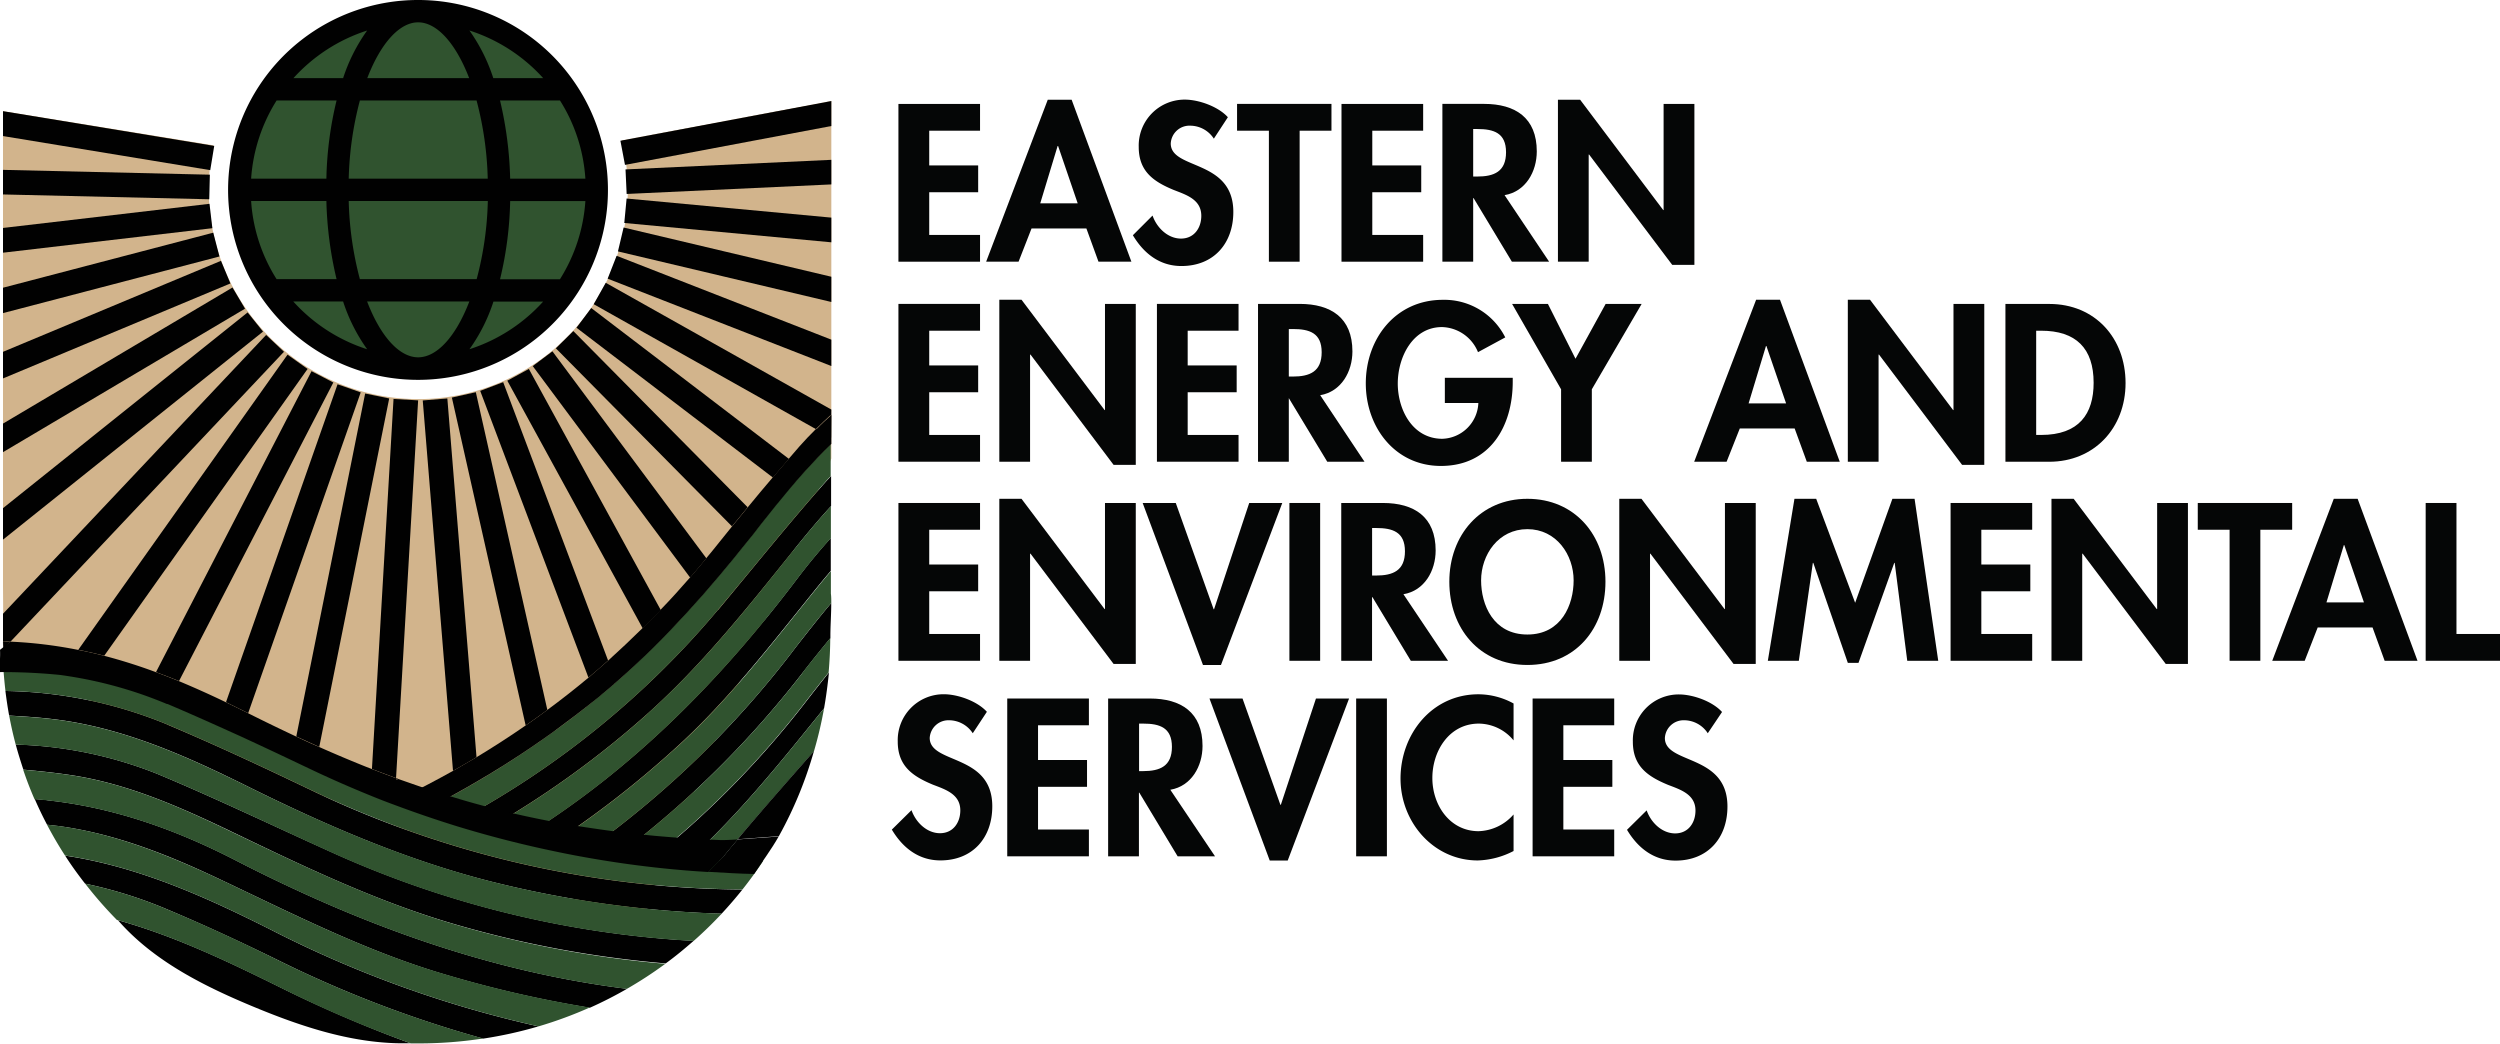 <?xml version="1.0" encoding="UTF-8"?>
<svg xmlns="http://www.w3.org/2000/svg" viewBox="0 0 508.22 212.14">
  <defs>
    <style>.cls-1{fill:#050606;}.cls-2{fill:tan;}.cls-3{fill:#010101;}.cls-4{fill:#30532f;}</style>
  </defs>
  <g id="Layer_2" data-name="Layer 2">
    <g id="Capa_1" data-name="Capa 1">
      <polygon class="cls-1" points="188.9 26.57 188.9 33.63 198.85 33.63 198.85 39.08 188.9 39.08 188.9 47.76 199.23 47.76 199.23 53.2 182.64 53.2 182.64 21.13 199.23 21.13 199.23 26.57 188.9 26.57"></polygon>
      <path class="cls-1" d="M209.7,46.44l-2.64,6.76h-6.59L213,20.27h4.85L230,53.2h-6.69l-2.46-6.76Zm5.4-16.76H215l-3.53,11.65h7.61Z"></path>
      <path class="cls-1" d="M246.76,28.19A5.76,5.76,0,0,0,242,25.55,3.81,3.81,0,0,0,238,29.17c0,5.4,12.72,3.14,12.72,13.91,0,6.42-4,11-10.55,11-4.43,0-7.66-2.56-9.87-6.26l4-4c.85,2.47,3.1,4.68,5.78,4.68s4.13-2.17,4.13-4.63c0-3.32-3.06-4.26-5.57-5.24-4.13-1.7-7.15-3.78-7.15-8.76a9.34,9.34,0,0,1,9.36-9.62c2.85,0,6.81,1.41,8.76,3.58Z"></path>
      <polygon class="cls-1" points="264.2 53.2 257.95 53.2 257.95 26.57 251.48 26.57 251.48 21.12 270.67 21.12 270.67 26.57 264.2 26.57 264.2 53.2"></polygon>
      <polygon class="cls-1" points="278.97 26.57 278.97 33.63 288.92 33.63 288.92 39.08 278.97 39.08 278.97 47.76 289.31 47.76 289.31 53.2 272.71 53.2 272.71 21.13 289.31 21.13 289.31 26.57 278.97 26.57"></polygon>
      <path class="cls-1" d="M314.92,53.2h-7.57l-7.79-12.93h-.08V53.2h-6.26V21.12h8.47c6.34,0,10.72,2.81,10.72,9.66,0,4.09-2.25,8.17-6.55,8.89ZM299.48,35.89h.8c3.45,0,5.88-1,5.88-4.94s-2.51-4.72-5.83-4.72h-.85Z"></path>
      <polygon class="cls-1" points="316.71 20.27 321.22 20.27 338.11 42.7 338.19 42.7 338.19 21.13 344.45 21.13 344.45 53.84 339.94 53.84 323.05 31.42 322.96 31.42 322.96 53.2 316.71 53.2 316.71 20.27"></polygon>
      <polygon class="cls-1" points="188.9 67.23 188.9 74.29 198.85 74.29 198.85 79.74 188.9 79.74 188.9 88.42 199.23 88.42 199.23 93.86 182.64 93.86 182.64 61.78 199.23 61.78 199.23 67.23 188.9 67.23"></polygon>
      <polygon class="cls-1" points="203.15 60.93 207.66 60.93 224.55 83.36 224.63 83.36 224.63 61.78 230.89 61.78 230.89 94.5 226.38 94.5 209.49 72.08 209.4 72.08 209.4 93.86 203.15 93.86 203.15 60.93"></polygon>
      <polygon class="cls-1" points="241.44 67.23 241.44 74.29 251.4 74.29 251.4 79.74 241.44 79.74 241.44 88.42 251.78 88.42 251.78 93.86 235.19 93.86 235.19 61.78 251.78 61.78 251.78 67.23 241.44 67.23"></polygon>
      <path class="cls-1" d="M277.39,93.87h-7.57L262,80.93H262V93.87h-6.26V61.78h8.47c6.34,0,10.72,2.81,10.72,9.66,0,4.09-2.25,8.17-6.55,8.9ZM262,76.55h.81c3.44,0,5.87-1,5.87-4.94s-2.51-4.72-5.83-4.72H262Z"></path>
      <path class="cls-1" d="M307.52,76.8v.81c0,9.06-4.64,17.11-14.6,17.11-9.36,0-15.27-7.92-15.27-16.77,0-9.14,6.08-17,15.66-17A13.86,13.86,0,0,1,306,68.59l-5.54,3a8.14,8.14,0,0,0-7.31-5.1c-6,0-9,6.16-9,11.48s3,11.23,9.06,11.23a7.57,7.57,0,0,0,7.32-7.27h-6.81V76.8Z"></path>
      <polygon class="cls-1" points="307.39 61.78 314.67 61.78 320.28 72.93 326.41 61.78 333.73 61.78 323.6 79.14 323.6 93.86 317.35 93.86 317.35 79.14 307.39 61.78"></polygon>
      <path class="cls-1" d="M353.68,87.1,351,93.86h-6.59L357,60.93h4.85L374,93.86H367.3l-2.47-6.76Zm5.41-16.76H359L355.47,82h7.62Z"></path>
      <polygon class="cls-1" points="375.64 60.93 380.15 60.93 397.04 83.36 397.12 83.36 397.12 61.78 403.38 61.78 403.38 94.5 398.87 94.5 381.98 72.08 381.89 72.08 381.89 93.86 375.64 93.86 375.64 60.93"></polygon>
      <path class="cls-1" d="M407.68,61.79h8.93c9.27,0,15.49,6.93,15.49,16.08s-6.38,16-15.53,16h-8.89Zm6.25,26.63h1c7.7,0,10.68-4.26,10.68-10.6,0-7-3.57-10.59-10.68-10.59h-1Z"></path>
      <polygon class="cls-1" points="188.9 107.69 188.9 114.76 198.85 114.76 198.85 120.2 188.9 120.2 188.9 128.88 199.23 128.88 199.23 134.33 182.64 134.33 182.64 102.25 199.23 102.25 199.23 107.69 188.9 107.69"></polygon>
      <polygon class="cls-1" points="203.15 101.4 207.66 101.4 224.55 123.82 224.63 123.82 224.63 102.25 230.89 102.25 230.89 134.97 226.38 134.97 209.49 112.55 209.4 112.55 209.4 134.33 203.15 134.33 203.15 101.4"></polygon>
      <polygon class="cls-1" points="246.72 123.86 246.8 123.86 253.95 102.25 260.67 102.25 248.21 135.18 244.55 135.18 232.29 102.25 239.02 102.25 246.72 123.86"></polygon>
      <rect class="cls-1" x="262.12" y="102.25" width="6.25" height="32.08"></rect>
      <path class="cls-1" d="M294.37,134.33H286.8L279,121.39h-.08v12.94h-6.26V102.25h8.47c6.34,0,10.72,2.81,10.72,9.66,0,4.08-2.25,8.17-6.55,8.89ZM278.93,117h.81c3.44,0,5.87-1,5.87-4.93s-2.51-4.73-5.83-4.73h-.85Z"></path>
      <path class="cls-1" d="M310.5,135.18c-9.79,0-15.87-7.49-15.87-16.93s6.29-16.85,15.87-16.85,15.87,7.32,15.87,16.85-6.09,16.93-15.87,16.93m0-27.61c-5.92,0-9.41,5.23-9.41,10.42,0,4.94,2.47,11,9.41,11s9.4-6.08,9.4-11c0-5.19-3.49-10.42-9.4-10.42"></path>
      <polygon class="cls-1" points="329.18 101.4 333.69 101.4 350.58 123.82 350.66 123.82 350.66 102.25 356.92 102.25 356.92 134.97 352.41 134.97 335.51 112.55 335.43 112.55 335.43 134.33 329.18 134.33 329.18 101.4"></polygon>
      <polygon class="cls-1" points="385.17 114.42 385.08 114.42 377.81 134.75 375.64 134.75 368.62 114.42 368.53 114.42 365.68 134.33 359.38 134.33 364.79 101.4 369.21 101.4 377.13 122.54 384.7 101.4 389.21 101.4 394.02 134.33 387.72 134.33 385.17 114.42"></polygon>
      <polygon class="cls-1" points="402.78 107.69 402.78 114.76 412.74 114.76 412.74 120.2 402.78 120.2 402.78 128.88 413.12 128.88 413.12 134.33 396.53 134.33 396.53 102.25 413.12 102.25 413.12 107.69 402.78 107.69"></polygon>
      <polygon class="cls-1" points="417.04 101.4 421.55 101.4 438.44 123.82 438.52 123.82 438.52 102.25 444.78 102.25 444.78 134.97 440.27 134.97 423.38 112.55 423.29 112.55 423.29 134.33 417.04 134.33 417.04 101.4"></polygon>
      <polygon class="cls-1" points="459.5 134.33 453.25 134.33 453.25 107.69 446.78 107.69 446.78 102.25 465.97 102.25 465.97 107.69 459.5 107.69 459.5 134.33"></polygon>
      <path class="cls-1" d="M471.16,127.56l-2.64,6.77h-6.6l12.51-32.93h4.85l12.17,32.93h-6.68l-2.46-6.77Zm5.4-16.76h-.08l-3.54,11.66h7.62Z"></path>
      <polygon class="cls-1" points="499.37 128.88 508.22 128.88 508.22 134.33 493.11 134.33 493.11 102.25 499.37 102.25 499.37 128.88"></polygon>
      <path class="cls-1" d="M197.75,149.06a5.79,5.79,0,0,0-4.81-2.64A3.82,3.82,0,0,0,189,150c0,5.4,12.72,3.15,12.72,13.91,0,6.43-4,11-10.55,11-4.42,0-7.66-2.56-9.87-6.26l4-3.95c.86,2.46,3.11,4.68,5.79,4.68s4.13-2.17,4.13-4.64c0-3.32-3.07-4.26-5.58-5.23-4.12-1.71-7.14-3.79-7.14-8.77a9.33,9.33,0,0,1,9.36-9.61c2.85,0,6.8,1.4,8.76,3.57Z"></path>
      <polygon class="cls-1" points="211.02 147.44 211.02 154.5 220.98 154.5 220.98 159.95 211.02 159.95 211.02 168.63 221.36 168.63 221.36 174.08 204.76 174.08 204.76 142 221.36 142 221.36 147.44 211.02 147.44"></polygon>
      <path class="cls-1" d="M247,174.08H239.4l-7.79-12.94h-.08v12.94h-6.26V142h8.47c6.34,0,10.72,2.8,10.72,9.65,0,4.09-2.25,8.17-6.55,8.9Zm-15.44-17.32h.81c3.44,0,5.87-1,5.87-4.93s-2.51-4.73-5.83-4.73h-.85Z"></path>
      <polygon class="cls-1" points="260.29 163.61 260.38 163.61 267.52 142 274.25 142 261.78 174.93 258.12 174.93 245.87 142 252.59 142 260.29 163.61"></polygon>
      <rect class="cls-1" x="275.69" y="142" width="6.25" height="32.08"></rect>
      <path class="cls-1" d="M307.69,150.51a9.26,9.26,0,0,0-7.06-3.41c-6,0-9.45,5.53-9.45,11.06s3.57,10.81,9.4,10.81a9.8,9.8,0,0,0,7.11-3.4V173a16.79,16.79,0,0,1-7.28,1.92c-9,0-15.7-7.79-15.7-16.64,0-9.1,6.43-17.14,15.83-17.14a15,15,0,0,1,7.15,1.87Z"></path>
      <polygon class="cls-1" points="317.81 147.44 317.81 154.5 327.77 154.5 327.77 159.95 317.81 159.95 317.81 168.63 328.15 168.63 328.15 174.08 311.56 174.08 311.56 142 328.15 142 328.15 147.44 317.81 147.44"></polygon>
      <path class="cls-1" d="M347.17,149.06a5.76,5.76,0,0,0-4.81-2.64,3.81,3.81,0,0,0-3.91,3.62c0,5.4,12.72,3.15,12.72,13.91,0,6.43-4,11-10.55,11-4.42,0-7.66-2.56-9.87-6.26l4-3.95c.85,2.46,3.11,4.68,5.79,4.68s4.13-2.17,4.13-4.64c0-3.32-3.07-4.26-5.58-5.23-4.13-1.71-7.15-3.79-7.15-8.77a9.33,9.33,0,0,1,9.36-9.61c2.85,0,6.81,1.4,8.77,3.57Z"></path>
      <path class="cls-2" d="M126.42,28.55a43.12,43.12,0,0,1,1.2,10,42.59,42.59,0,1,1-84.22-9L.61,22.6v96.47L.72,135.2l129.13,53,39.15-95V20.54Z"></path>
      <path class="cls-3" d="M23.82,186.89c7.1,8.22,17.1,13.32,27.12,17.52,10.34,4.33,21.27,8,32.47,7.66a268,268,0,0,1-25.47-10.88C46.85,195.7,35.71,190.3,23.75,187"></path>
      <path class="cls-3" d="M9.64,162.67c-.86-.1-1.72-.17-2.58-.24q1.16,2.67,2.51,5.23l2.2.25c11.76,1.57,22.62,5.94,33.25,11,15,7.1,29.76,14.63,45.77,19.3a233.92,233.92,0,0,0,29.11,6.66,82.8,82.8,0,0,0,7.57-3.86c-28.17-3.54-54.38-13.16-79.62-26.15-12-6.18-24.65-10.71-38.21-12.17"></path>
      <path class="cls-3" d="M106.67,170c2,.44,4,.86,6,1.23a198.16,198.16,0,0,0,24.39-18.93c10.85-9.75,19.65-21.28,28.76-32.55q1.51-1.87,3.07-3.7v-6.68c-2.4,2.64-4.67,5.4-6.84,8.27-15.57,20.59-33.36,38.71-55.4,52.36"></path>
      <path class="cls-3" d="M31.94,157.3A83.86,83.86,0,0,0,3.2,151.36c.46,1.73,1,3.42,1.55,5.1,3.42.31,6.81.66,10.17,1.19,11.33,1.8,21.72,6.42,32,11.34,14.95,7.2,29.87,14.4,45.89,19a217.83,217.83,0,0,0,42.52,7.86c2-1.45,3.86-3,5.68-4.59a205.67,205.67,0,0,1-73.33-17.91C55.75,168,44,162.33,31.94,157.3"></path>
      <path class="cls-3" d="M119.9,172.46c2.13.32,4.26.62,6.4.88a198.58,198.58,0,0,0,36.89-36.61q2.76-3.54,5.62-7c0-.18,0-.36,0-.55,0-2,.18-4.42.17-6.59-2.48,2.94-4.87,6-7.22,9a195.28,195.28,0,0,1-41.87,40.87"></path>
      <path class="cls-3" d="M145.93,124a180,180,0,0,1-52.37,42.63c2,.58,3.94,1.14,5.93,1.66a189.65,189.65,0,0,0,32.18-23.24c10.87-9.73,19.9-21.05,29-32.38,2.67-3.34,5.39-6.65,8.28-9.79v-6.1c-.32.34-.64.68-.94,1-7.58,8.52-14.71,17.44-22,26.19"></path>
      <path class="cls-3" d="M17.81,174.75c-1.51-.31-3-.58-4.57-.81,1.27,2,2.63,3.86,4.06,5.7a90.25,90.25,0,0,1,17,5.36c7.37,3.11,14.64,6.49,21.82,10a235.38,235.38,0,0,0,42.1,16.14,84.78,84.78,0,0,0,11.24-2.49A228.09,228.09,0,0,1,55.06,189C43.14,183,31,177.46,17.81,174.75"></path>
      <path class="cls-3" d="M133.07,174.07q3.56.33,7.13.56c10.22-9.28,18.72-20,27.32-30.63.43-2.4.74-4.83,1-7.3-1.47,1.84-2.93,3.7-4.38,5.56a188.33,188.33,0,0,1-31,31.81"></path>
      <path class="cls-3" d="M34.1,147.32a89.63,89.63,0,0,0-33-6.85c.21,1.69.46,3.36.76,5,3,.17,6,.36,8.94.72C25.05,147.9,37.94,153.71,50.6,160c16,7.93,32.34,15,49.72,19.34a219.38,219.38,0,0,0,46.37,6.41q2.22-2.39,4.24-4.92a206.26,206.26,0,0,1-88.2-20.44c-9.46-4.53-19-9-28.63-13.05"></path>
      <path class="cls-4" d="M50.6,160c-12.66-6.27-25.55-12.08-39.79-13.79-3-.36-5.94-.55-8.94-.72.37,2,.82,4,1.33,5.89a83.86,83.86,0,0,1,28.74,5.94c12,5,23.81,10.7,35.7,16.09A205.24,205.24,0,0,0,141,191.29c2-1.76,3.9-3.62,5.72-5.56a219.38,219.38,0,0,1-46.37-6.41C82.94,174.94,66.61,167.91,50.6,160"></path>
      <path class="cls-4" d="M46.88,169c-10.24-4.92-20.63-9.54-32-11.34-3.36-.53-6.75-.88-10.17-1.19q1,3,2.31,6c.86.07,1.72.14,2.58.24,13.56,1.46,26.2,6,38.21,12.17,25.24,13,51.45,22.61,79.62,26.15a83.26,83.26,0,0,0,7.82-5.1A217.69,217.69,0,0,1,92.77,188c-16-4.65-30.94-11.84-45.89-19"></path>
      <path class="cls-4" d="M45,178.89c-10.63-5-21.49-9.41-33.25-11l-2.2-.25c1.13,2.15,2.35,4.25,3.67,6.28,1.53.23,3.06.5,4.57.81C31,177.46,43.14,183,55.06,189a228.09,228.09,0,0,0,54.42,19.65,84.17,84.17,0,0,0,10.42-3.84,233.92,233.92,0,0,1-29.11-6.66C74.78,193.52,60,186,45,178.89"></path>
      <path class="cls-4" d="M34.32,185a90.25,90.25,0,0,0-17-5.36A82.82,82.82,0,0,0,23.75,187c12,3.35,23.1,8.75,34.19,14.24A238.77,238.77,0,0,0,83.5,212.11c.64,0,1.27,0,1.91,0a86,86,0,0,0,12.83-1A235.38,235.38,0,0,1,56.14,195c-7.18-3.55-14.45-6.93-21.82-10"></path>
      <path class="cls-4" d="M154.28,107c-9.61,12.31-19.81,24-31.85,34.07a192.47,192.47,0,0,1-35.72,23.43c2.27.76,4.56,1.47,6.85,2.15A180,180,0,0,0,145.93,124c7.33-8.75,14.46-17.67,22-26.19.3-.35.62-.69.94-1V90.25A156,156,0,0,0,154.28,107"></path>
      <path class="cls-4" d="M131.67,145.08a189.65,189.65,0,0,1-32.18,23.24c2.37.62,4.77,1.19,7.18,1.72,22-13.65,39.83-31.77,55.4-52.36,2.17-2.87,4.44-5.63,6.84-8.27v-6.5c-2.89,3.14-5.61,6.45-8.28,9.79-9.06,11.33-18.09,22.65-29,32.38"></path>
      <path class="cls-4" d="M137.08,152.34a198.16,198.16,0,0,1-24.39,18.93c1.28.24,2.56.47,3.84.68l3.37.51a195.28,195.28,0,0,0,41.87-40.87c2.35-3.05,4.74-6.08,7.22-9,0-.67,0-1.32-.08-1.91v-4.57q-1.56,1.83-3.07,3.7c-9.11,11.27-17.91,22.8-28.76,32.55"></path>
      <path class="cls-4" d="M163.19,136.73a198.58,198.58,0,0,1-36.89,36.61q3.38.42,6.77.73a188.33,188.33,0,0,0,31-31.81c1.45-1.86,2.91-3.72,4.38-5.56.2-2.3.32-4.63.33-7q-2.85,3.48-5.62,7"></path>
      <path class="cls-4" d="M140.2,174.63c2,.12,4.07.23,6.11.3a11.74,11.74,0,0,0,.94-1.05c4.63-5.67,12.16-14.27,18.21-21.13a81.3,81.3,0,0,0,2.06-8.75c-8.6,10.63-17.1,21.35-27.32,30.63"></path>
      <path class="cls-4" d="M146.31,174.93c-2-.07-4.07-.18-6.11-.3q-3.57-.23-7.13-.56-3.39-.31-6.77-.73c-2.14-.26-4.27-.56-6.4-.88l-3.37-.51c-1.28-.21-2.56-.44-3.84-.68-2-.37-4-.78-6-1.23-2.41-.53-4.81-1.1-7.18-1.72-2-.52-4-1.08-5.93-1.67-2.29-.67-4.58-1.38-6.85-2.14-1.94-.65-3.86-1.33-5.79-2-.66.32-1.21.56-1.69.74.48-.18,1-.42,1.69-.74-2.18-.8-4.36-1.62-6.53-2.48-8.08-3.22-16-6.86-23.85-10.82C39.88,143.8,29,139,17.2,136.52a91.35,91.35,0,0,0-16.59-2q.15,3,.5,5.95a89.63,89.63,0,0,1,33,6.85c9.66,4.09,19.17,8.52,28.63,13.05a206.26,206.26,0,0,0,88.2,20.44c1.48-1.86,2.87-3.78,4.19-5.77-2.94,0-5.88,0-8.81-.11m-73-14.39,1.29,1.13-1.29-1.13M76,162.83a3.42,3.42,0,0,0,1.55.65,3.42,3.42,0,0,1-1.55-.65"></path>
      <path class="cls-4" d="M121.49,37.74A36.43,36.43,0,1,1,85.06,1.31a36.43,36.43,0,0,1,36.43,36.43"></path>
      <path class="cls-3" d="M85,0a38.61,38.61,0,1,0,31.9,16.89A38.55,38.55,0,0,0,85,0m25.38,15.89h-10.1A35.37,35.37,0,0,0,95.43,6.2a34.35,34.35,0,0,1,15,9.69M70.89,36.32a68.1,68.1,0,0,1,2.27-15.89H96.88a68.1,68.1,0,0,1,2.27,15.89Zm28.28,4.54A67.58,67.58,0,0,1,96.9,56.75H73.16a68.1,68.1,0,0,1-2.27-15.89ZM85,4.54c3.79,0,7.63,4.2,10.38,11.35H74.66C77.4,8.74,81.24,4.54,85,4.54M74.64,6.2a35.38,35.38,0,0,0-4.89,9.69H59.65a34.33,34.33,0,0,1,15-9.69M56.23,20.43H68.42a73.08,73.08,0,0,0-2.07,15.89H51.05a34.17,34.17,0,0,1,5.18-15.89m0,36.32a33.83,33.83,0,0,1-5.18-15.89h15.3a75.62,75.62,0,0,0,2.07,15.89Zm3.42,4.54h10.1A35.38,35.38,0,0,0,74.64,71a34.33,34.33,0,0,1-15-9.69M85,72.64c-3.79,0-7.63-4.2-10.37-11.35H95.41C92.66,68.44,88.82,72.64,85,72.64M95.43,71a35.08,35.08,0,0,0,4.88-9.69h10.1a34.35,34.35,0,0,1-15,9.69m18.41-14.23H101.65a73.09,73.09,0,0,0,2.06-15.89H119A34,34,0,0,1,113.84,56.75ZM103.71,36.32a76.3,76.3,0,0,0-2.06-15.89h12.19A33.82,33.82,0,0,1,119,36.32Z"></path>
      <polygon class="cls-3" points="43.55 29.66 0.61 22.6 0.61 27.66 42.74 34.59 43.55 29.66"></polygon>
      <polygon class="cls-3" points="42.66 35.51 0.61 34.53 0.61 39.53 42.54 40.51 42.66 35.51"></polygon>
      <polygon class="cls-3" points="42.59 41.43 0.61 46.34 0.61 51.37 43.17 46.39 42.59 41.43"></polygon>
      <polygon class="cls-3" points="43.35 47.3 0.61 58.49 0.61 63.65 44.61 52.14 43.35 47.3"></polygon>
      <polygon class="cls-3" points="44.92 53.02 0.61 71.52 0.61 76.93 46.84 57.62 44.92 53.02"></polygon>
      <polygon class="cls-3" points="47.26 58.45 0.61 86.11 0.61 91.92 49.81 62.75 47.26 58.45"></polygon>
      <polygon class="cls-3" points="50.34 63.51 0.61 103.3 0.61 109.7 53.47 67.41 50.34 63.51"></polygon>
      <path class="cls-3" d="M85,81.39l-5-.29-4.39,75.23q2.45.94,4.9,1.85Z"></path>
      <path class="cls-3" d="M77.58,159.32a3.54,3.54,0,0,1-1.55-.65,3.54,3.54,0,0,0,1.55.65"></path>
      <path class="cls-3" d="M80.93,158.32l-.37-.14,0,.32.39-.18"></path>
      <path class="cls-3" d="M57.73,71.51,54.1,68.09.61,124.77v5.59c.52,0,1,0,1.54.06Z"></path>
      <path class="cls-3" d="M.61,131.2c0,.28,0,.56,0,.84l.1-.1c0-.52-.08-1.05-.11-1.58Z"></path>
      <path class="cls-3" d="M.61,130.36c0,.53.07,1.06.11,1.58l1.43-1.52c-.51,0-1,0-1.54-.06"></path>
      <path class="cls-3" d="M21.19,133.3,62.53,75,58.45,72.1l-42.54,60,1.29.26c1.34.28,2.67.6,4,.94"></path>
      <path class="cls-3" d="M67.76,77.76l-4.43-2.3L31.71,136.63q2.35.87,4.68,1.82Z"></path>
      <path class="cls-3" d="M73.33,79.77l-4.71-1.65L45.94,142.75q2.27,1.09,4.51,2.22Z"></path>
      <path class="cls-3" d="M79.12,81l-4.89-1-14,69.72q2.32,1.08,4.67,2.12Z"></path>
      <path class="cls-3" d="M158.32,170a80.85,80.85,0,0,0,7.14-17.29c-5,5.66-11,12.49-15.52,17.9l4.06-.3c1.24-.1,3.31-.25,4.32-.31"></path>
      <path class="cls-3" d="M149.94,170.65c-1.43.09-2.72.15-3.63.12-2-.08-4.07-.18-6.11-.31q-1.5-.09-3-.21c-1.38-.1-2.76-.22-4.13-.34l-1.39-.14c-1.8-.18-3.59-.37-5.38-.59-2.14-.26-4.27-.56-6.4-.88-1.12-.17-2.24-.33-3.37-.52h0c-1.29-.21-2.56-.43-3.83-.67-.51-.09-1-.2-1.51-.3-1.51-.29-3-.6-4.51-.93-2.41-.53-4.81-1.1-7.18-1.73-.61-.15-1.2-.32-1.8-.49-1.38-.37-2.76-.76-4.13-1.17l-1-.3q-2.92-.88-5.84-1.84c-1.94-.65-3.86-1.33-5.78-2l-.39.18,0-.32q-2.46-.9-4.9-1.85l-1.27-.49q-4.77-1.91-9.47-4-2.34-1-4.67-2.12-4.87-2.28-9.71-4.71l-.09-.05q-2.25-1.12-4.51-2.22-4.72-2.28-9.56-4.3-2.31-.94-4.67-1.82a109.79,109.79,0,0,0-10.52-3.33c-1.32-.34-2.65-.66-4-.94l-1.29-.26a90.24,90.24,0,0,0-13.76-1.68L0,132.1c.1,1.47-.15,3.09,0,4.53a118,118,0,0,1,12.23.58q2.76.38,5.47.92a86.37,86.37,0,0,1,11.53,3.17c1.57.56,3.14,1.16,4.69,1.81l.12,0c3.4,1.44,6.77,2.93,10.14,4.44,1.52.68,3,1.36,4.57,2.06q5.25,2.42,10.47,4.9l3.45,1.64,1.2.57q5.61,2.64,11.42,5,2.43,1,4.89,1.9Q86.54,166,93,168q2.55.78,5.13,1.5,7.14,2,14.41,3.52,2.67.57,5.35,1.06,8.11,1.5,16.26,2.37c1.85.2,3.69.37,5.54.52,1.43.12,2.86.21,4.29.3,1.07-1.09,3-3,3.24-3.35.81-1,1.72-2.08,2.69-3.23M76,158.67a3.54,3.54,0,0,0,1.55.65,3.54,3.54,0,0,1-1.55-.65"></path>
      <path class="cls-3" d="M154,170.35l-4.06.3c-1,1.15-1.88,2.24-2.69,3.23-.25.32-2.17,2.26-3.24,3.35,3,.17,6.34.4,9.29.44,1.42-2.19,3.47-4.92,5-7.63-1,.06-3.08.21-4.32.31"></path>
      <path class="cls-3" d="M90.94,81l-5,.41,6.15,75.3q2.42-1.37,4.78-2.78Z"></path>
      <path class="cls-3" d="M96.73,79.73l-4.87,1.09,15,66.65q2.23-1.54,4.41-3.15Z"></path>
      <path class="cls-3" d="M102.29,77.69l-4.67,1.77,22,58.28c1.36-1.13,2.7-2.29,4-3.46Z"></path>
      <path class="cls-3" d="M134.32,124l-26.81-49-4.38,2.39,27.54,50.37q1.85-1.83,3.65-3.72"></path>
      <path class="cls-3" d="M112.3,71.42l-4,3,32,43q1.67-1.93,3.3-3.92Z"></path>
      <path class="cls-3" d="M116.55,67.3,113,70.81,148.8,107c1.06-1.29,2.12-2.59,3.19-3.88Z"></path>
      <path class="cls-3" d="M120.19,62.62l-3,4,39.93,30.46q1.62-1.9,3.26-3.79Z"></path>
      <path class="cls-3" d="M169,83.26,123.14,57.49l-2.45,4.35,45.17,25.39c1-1,2-1.94,3-2.86v4.57l.09,0Z"></path>
      <path class="cls-3" d="M165.86,87.23q-1.74,1.71-3.38,3.56l-2.13,2.47q-1.64,1.89-3.26,3.79c-1.72,2-3.42,4.06-5.1,6.1-1.07,1.29-2.13,2.59-3.19,3.88-1.31,1.63-2.63,3.25-3.93,4.88-.42.52-.85,1-1.28,1.55q-1.64,2-3.3,3.92c-1.95,2.24-3.93,4.44-6,6.57q-1.8,1.89-3.65,3.72-3.45,3.4-7,6.61-2,1.75-4,3.47-4.08,3.41-8.36,6.56-2.17,1.62-4.41,3.16-4.85,3.36-9.94,6.43-2.37,1.41-4.78,2.78c-3.37,1.88-6.8,3.69-10.32,5.39l-.86.41c1.92.7,3.84,1.38,5.78,2,2-1,3.87-2,5.78-3.09q2.42-1.33,4.79-2.73,5.4-3.16,10.57-6.67,2.24-1.52,4.43-3.09c3-2.2,6-4.48,9-6.88.4-.32.81-.64,1.2-1,1-.8,1.91-1.62,2.85-2.44q3.89-3.4,7.54-7c1.23-1.22,2.45-2.47,3.65-3.73q3.28-3.44,6.41-7c1.12-1.28,2.23-2.58,3.33-3.88q2.86-3.39,5.63-6.88c.82-1,1.63-2,2.44-3.09l.67-.86c1.76-2.24,3.55-4.46,5.38-6.63,1.07-1.28,2.17-2.54,3.28-3.77,1.71-1.89,3.46-3.73,5.3-5.5V84.37c-1,.92-2.06,1.87-3,2.86"></path>
      <polygon class="cls-3" points="123.53 56.65 169 74.41 169 69.05 125.35 52 123.53 56.65"></polygon>
      <polygon class="cls-3" points="125.62 51.11 169 61.39 169 56.26 126.77 46.25 125.62 51.11"></polygon>
      <polygon class="cls-3" points="126.91 45.33 169 49.26 169 44.24 127.38 40.36 126.91 45.33"></polygon>
      <polygon class="cls-3" points="127.39 39.43 169 37.49 169 32.49 127.16 34.44 127.39 39.43"></polygon>
      <polygon class="cls-3" points="127.05 33.52 169 25.62 169 20.54 126.12 28.61 127.05 33.52"></polygon>
    </g>
  </g>
</svg>
